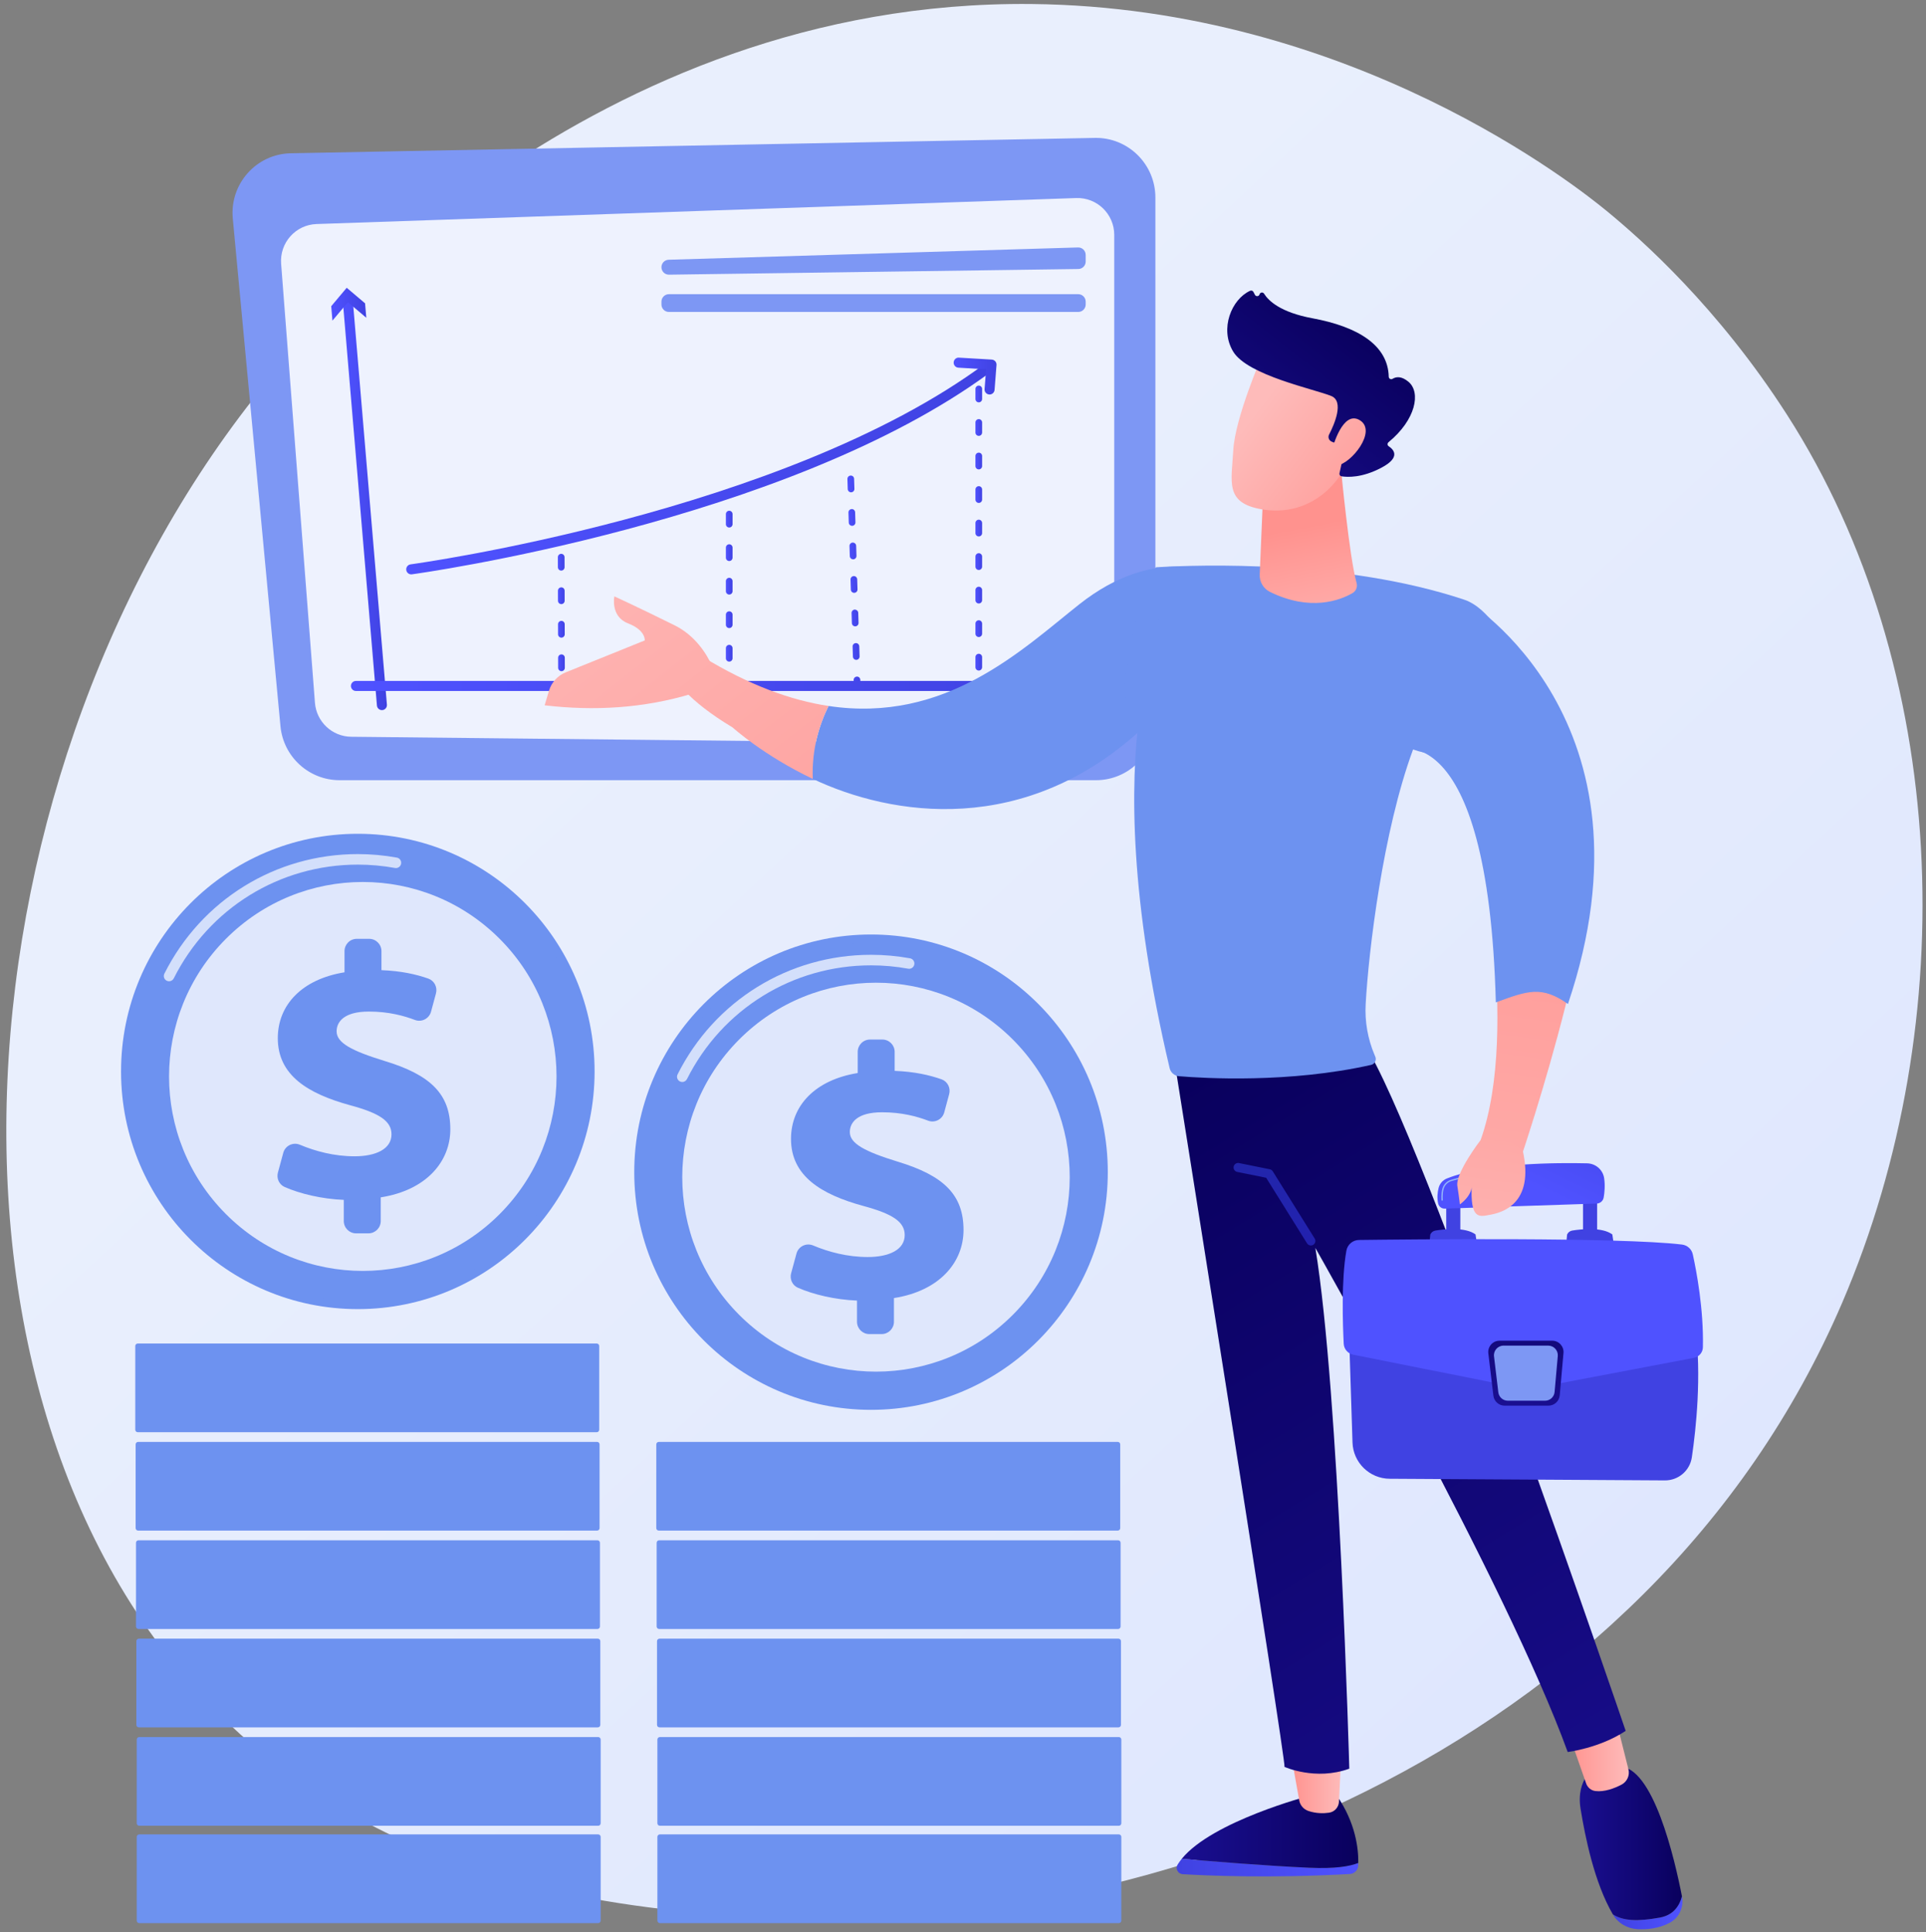 <svg width="301" height="302" viewBox="0 0 301 302" fill="none" xmlns="http://www.w3.org/2000/svg">
<rect x="0" y="0" width="301" height="302" fill="#808080" stroke="none"/>
<path d="M287.901 203.613C257.564 274.275 177.483 304.626 114.739 299.451C97.607 298.038 63.138 295.195 36.224 269.832C-15.463 221.125 -7.503 119.313 41.976 59.372C48.348 51.653 92.453 -0.065 161.183 0.627C211.503 1.134 246.822 29.46 251.116 32.989C256.542 37.447 268.508 48.04 279.292 64.845C304.631 104.333 306.859 159.457 287.901 203.613Z" fill="url(#paint0_linear_17_7910)"/>
<path d="M171.278 121.942H53.077C48.285 121.942 44.28 118.283 43.83 113.494L36.381 34.152C35.873 28.752 40.048 24.059 45.45 23.956L171.101 21.554C176.299 21.455 180.566 25.657 180.566 30.876V112.619C180.566 117.768 176.407 121.942 171.278 121.942Z" fill="#7D97F4"/>
<path opacity="0.87" d="M43.935 41.224L49.219 109.831C49.448 112.811 51.908 115.121 54.886 115.153L168.332 116.346C171.528 116.379 174.137 113.788 174.137 110.58V36.717C174.137 33.456 171.444 30.843 168.197 30.954L49.467 35.016C46.199 35.128 43.683 37.952 43.935 41.224Z" fill="white"/>
<path d="M104.501 40.597L168.475 38.676C169.131 38.656 169.673 39.184 169.673 39.843V40.877C169.673 41.516 169.162 42.036 168.526 42.044L104.552 42.931C103.903 42.94 103.373 42.415 103.373 41.764C103.372 41.132 103.872 40.615 104.501 40.597Z" fill="#7D97F4"/>
<path d="M103.373 47.148V47.589C103.373 48.234 103.893 48.757 104.536 48.757H168.51C169.152 48.757 169.673 48.234 169.673 47.589V47.148C169.673 46.503 169.152 45.98 168.51 45.98H104.536C103.893 45.98 103.373 46.503 103.373 47.148Z" fill="#7D97F4"/>
<path d="M87.748 104.9C87.46 104.9 87.227 104.666 87.226 104.377L87.222 102.806C87.221 102.516 87.454 102.281 87.743 102.28C87.743 102.28 87.743 102.28 87.744 102.28C88.032 102.28 88.265 102.514 88.266 102.802L88.27 104.374C88.271 104.664 88.037 104.899 87.749 104.9L87.748 104.9ZM87.734 99.66C87.447 99.66 87.213 99.426 87.213 99.138L87.209 97.566C87.208 97.276 87.441 97.041 87.729 97.04H87.731C88.018 97.04 88.252 97.274 88.252 97.563L88.257 99.135C88.257 99.424 88.024 99.66 87.736 99.66C87.736 99.66 87.735 99.66 87.734 99.66ZM87.721 94.421C87.434 94.421 87.2 94.187 87.2 93.898L87.195 92.326C87.195 92.037 87.428 91.801 87.716 91.801C87.716 91.801 87.717 91.801 87.717 91.801C88.005 91.801 88.239 92.034 88.239 92.323L88.243 93.895C88.244 94.185 88.011 94.42 87.723 94.421C87.723 94.421 87.722 94.421 87.721 94.421ZM87.708 89.181C87.42 89.181 87.187 88.947 87.186 88.658L87.182 87.087C87.181 86.797 87.415 86.561 87.703 86.561H87.704C87.992 86.561 88.225 86.795 88.226 87.084L88.23 88.655C88.231 88.945 87.998 89.18 87.709 89.181C87.709 89.181 87.709 89.181 87.708 89.181Z" fill="url(#paint1_linear_17_7910)"/>
<path d="M113.963 103.407C113.675 103.407 113.441 103.172 113.441 102.883V101.311C113.441 101.021 113.675 100.787 113.963 100.787C114.251 100.787 114.485 101.021 114.485 101.311V102.883C114.485 103.172 114.251 103.407 113.963 103.407ZM113.963 98.167C113.675 98.167 113.441 97.933 113.441 97.643V96.071C113.441 95.782 113.675 95.547 113.963 95.547C114.251 95.547 114.485 95.782 114.485 96.071V97.643C114.485 97.933 114.251 98.167 113.963 98.167ZM113.963 92.927C113.675 92.927 113.441 92.693 113.441 92.403V90.832C113.441 90.542 113.675 90.308 113.963 90.308C114.251 90.308 114.485 90.542 114.485 90.832V92.403C114.485 92.693 114.251 92.927 113.963 92.927ZM113.963 87.688C113.675 87.688 113.441 87.453 113.441 87.164V85.592C113.441 85.302 113.675 85.068 113.963 85.068C114.251 85.068 114.485 85.302 114.485 85.592V87.164C114.485 87.453 114.251 87.688 113.963 87.688ZM113.963 82.448C113.675 82.448 113.441 82.214 113.441 81.924V80.352C113.441 80.063 113.675 79.828 113.963 79.828C114.251 79.828 114.485 80.063 114.485 80.352V81.924C114.485 82.214 114.251 82.448 113.963 82.448Z" fill="url(#paint2_linear_17_7910)"/>
<path d="M133.957 107.737C133.676 107.737 133.444 107.513 133.436 107.229L133.407 106.291C133.398 106.002 133.624 105.76 133.912 105.75C134.208 105.731 134.441 105.969 134.45 106.258L134.479 107.196C134.488 107.485 134.262 107.728 133.974 107.737C133.968 107.737 133.962 107.737 133.957 107.737ZM133.815 103.133C133.534 103.133 133.302 102.908 133.293 102.625L133.245 101.053C133.236 100.764 133.462 100.522 133.75 100.513C134.044 100.505 134.279 100.732 134.288 101.021L134.337 102.592C134.346 102.881 134.119 103.123 133.831 103.133C133.826 103.133 133.82 103.133 133.815 103.133ZM133.653 97.895C133.372 97.895 133.14 97.671 133.131 97.388L133.083 95.816C133.074 95.527 133.3 95.285 133.588 95.276C133.867 95.279 134.117 95.495 134.126 95.784L134.175 97.355C134.184 97.645 133.957 97.886 133.669 97.895C133.664 97.895 133.658 97.895 133.653 97.895ZM133.491 92.658C133.21 92.658 132.978 92.434 132.97 92.151L132.921 90.579C132.912 90.29 133.139 90.048 133.427 90.039C133.703 90.025 133.956 90.257 133.964 90.546L134.013 92.118C134.022 92.408 133.795 92.649 133.507 92.658C133.502 92.658 133.496 92.658 133.491 92.658ZM133.329 87.421C133.048 87.421 132.816 87.197 132.808 86.913L132.759 85.342C132.75 85.053 132.976 84.811 133.264 84.802C133.554 84.799 133.793 85.02 133.802 85.309L133.851 86.881C133.86 87.17 133.634 87.412 133.346 87.421C133.34 87.421 133.334 87.421 133.329 87.421ZM133.167 82.184C132.886 82.184 132.654 81.96 132.646 81.676L132.597 80.105C132.588 79.816 132.815 79.574 133.102 79.565C133.39 79.545 133.632 79.783 133.64 80.072L133.689 81.644C133.698 81.933 133.472 82.175 133.184 82.184C133.178 82.184 133.173 82.184 133.167 82.184ZM133.005 76.947C132.725 76.947 132.493 76.723 132.484 76.439L132.435 74.868C132.426 74.579 132.653 74.337 132.941 74.328C133.24 74.318 133.47 74.546 133.479 74.835L133.527 76.406C133.536 76.696 133.31 76.938 133.022 76.947C133.016 76.947 133.011 76.947 133.005 76.947Z" fill="url(#paint3_linear_17_7910)"/>
<path d="M152.963 104.804C152.675 104.804 152.441 104.569 152.441 104.28V102.708C152.441 102.418 152.675 102.184 152.963 102.184C153.251 102.184 153.485 102.418 153.485 102.708V104.28C153.485 104.569 153.251 104.804 152.963 104.804ZM152.963 99.564C152.675 99.564 152.441 99.33 152.441 99.04V97.468C152.441 97.178 152.675 96.944 152.963 96.944C153.251 96.944 153.485 97.178 153.485 97.468V99.04C153.485 99.33 153.251 99.564 152.963 99.564ZM152.963 94.324C152.675 94.324 152.441 94.09 152.441 93.8V92.228C152.441 91.939 152.675 91.704 152.963 91.704C153.251 91.704 153.485 91.939 153.485 92.228V93.8C153.485 94.09 153.251 94.324 152.963 94.324ZM152.963 89.085C152.675 89.085 152.441 88.85 152.441 88.561V86.989C152.441 86.699 152.675 86.465 152.963 86.465C153.251 86.465 153.485 86.699 153.485 86.989V88.561C153.485 88.85 153.251 89.085 152.963 89.085ZM152.963 83.845C152.675 83.845 152.441 83.611 152.441 83.321V81.749C152.441 81.46 152.675 81.225 152.963 81.225C153.251 81.225 153.485 81.46 153.485 81.749V83.321C153.485 83.611 153.251 83.845 152.963 83.845ZM152.963 78.605C152.675 78.605 152.441 78.371 152.441 78.081V76.51C152.441 76.22 152.675 75.986 152.963 75.986C153.251 75.986 153.485 76.22 153.485 76.51V78.081C153.485 78.371 153.251 78.605 152.963 78.605ZM152.963 73.365C152.675 73.365 152.441 73.131 152.441 72.842V71.27C152.441 70.98 152.675 70.746 152.963 70.746C153.251 70.746 153.485 70.98 153.485 71.27V72.842C153.485 73.131 153.251 73.365 152.963 73.365ZM152.963 68.126C152.675 68.126 152.441 67.891 152.441 67.602V66.03C152.441 65.74 152.675 65.506 152.963 65.506C153.251 65.506 153.485 65.741 153.485 66.03V67.602C153.485 67.891 153.251 68.126 152.963 68.126ZM152.963 62.886C152.675 62.886 152.441 62.652 152.441 62.362V60.79C152.441 60.501 152.675 60.267 152.963 60.267C153.251 60.267 153.485 60.501 153.485 60.79V62.362C153.485 62.652 153.251 62.886 152.963 62.886Z" fill="url(#paint4_linear_17_7910)"/>
<path d="M59.686 110.989C59.283 110.989 58.941 110.679 58.907 110.269L53.556 46.835C53.52 46.402 53.839 46.022 54.27 45.985C54.704 45.962 55.08 46.27 55.116 46.702L60.467 110.136C60.503 110.569 60.184 110.949 59.753 110.986C59.73 110.988 59.708 110.989 59.686 110.989Z" fill="url(#paint5_linear_17_7910)"/>
<path d="M51.954 50.113L54.375 47.231L57.245 49.663L57.054 47.409L54.185 44.978L51.764 47.858L51.954 50.113Z" fill="url(#paint6_linear_17_7910)"/>
<path d="M165.728 107.999H55.627C55.195 107.999 54.844 107.647 54.844 107.213C54.844 106.779 55.195 106.427 55.627 106.427H165.728C166.16 106.427 166.511 106.779 166.511 107.213C166.511 107.647 166.16 107.999 165.728 107.999Z" fill="url(#paint7_linear_17_7910)"/>
<path d="M162.609 109.877L165.265 107.212L162.609 104.548H164.863L167.518 107.212L164.863 109.877H162.609Z" fill="url(#paint8_linear_17_7910)"/>
<path d="M64.267 89.772C63.88 89.772 63.544 89.485 63.492 89.09C63.435 88.66 63.736 88.264 64.165 88.207C64.743 88.129 122.389 80.205 153.946 56.846C154.294 56.588 154.784 56.663 155.041 57.012C155.297 57.362 155.223 57.854 154.875 58.111C122.992 81.711 64.954 89.687 64.371 89.765C64.336 89.77 64.301 89.772 64.267 89.772Z" fill="url(#paint9_linear_17_7910)"/>
<path d="M154.653 61.659C154.632 61.659 154.612 61.658 154.591 61.657C154.16 61.623 153.838 61.244 153.871 60.812L154.114 57.724L149.778 57.466C149.346 57.44 149.017 57.069 149.042 56.635C149.068 56.202 149.436 55.862 149.87 55.897L155.003 56.203C155.213 56.215 155.409 56.312 155.547 56.471C155.685 56.63 155.754 56.838 155.737 57.048L155.433 60.935C155.4 61.347 155.057 61.659 154.653 61.659Z" fill="url(#paint10_linear_17_7910)"/>
<path d="M93.257 223.85H21.529C21.314 223.85 21.14 223.675 21.14 223.46V210.377C21.14 210.161 21.314 209.986 21.529 209.986H93.257C93.472 209.986 93.646 210.161 93.646 210.377V223.46C93.646 223.675 93.472 223.85 93.257 223.85Z" fill="#6D92F0"/>
<path d="M93.314 239.227H21.586C21.371 239.227 21.197 239.052 21.197 238.837V225.754C21.197 225.538 21.371 225.363 21.586 225.363H93.314C93.529 225.363 93.703 225.538 93.703 225.754V238.837C93.703 239.052 93.529 239.227 93.314 239.227Z" fill="#6D92F0"/>
<path d="M93.371 254.604H21.642C21.428 254.604 21.253 254.429 21.253 254.214V241.13C21.253 240.915 21.428 240.74 21.642 240.74H93.371C93.585 240.74 93.76 240.915 93.76 241.13V254.214C93.76 254.429 93.585 254.604 93.371 254.604Z" fill="#6D92F0"/>
<path d="M93.428 269.981H21.7C21.485 269.981 21.311 269.806 21.311 269.59V256.507C21.311 256.292 21.485 256.117 21.7 256.117H93.428C93.643 256.117 93.817 256.292 93.817 256.507V269.59C93.817 269.806 93.643 269.981 93.428 269.981Z" fill="#6D92F0"/>
<path d="M93.485 285.358H21.757C21.542 285.358 21.368 285.183 21.368 284.967V271.884C21.368 271.669 21.542 271.494 21.757 271.494H93.485C93.7 271.494 93.874 271.669 93.874 271.884V284.967C93.874 285.183 93.7 285.358 93.485 285.358Z" fill="#6D92F0"/>
<path d="M93.485 300.573H21.757C21.542 300.573 21.368 300.398 21.368 300.182V287.099C21.368 286.883 21.542 286.708 21.757 286.708H93.485C93.7 286.708 93.874 286.883 93.874 287.099V300.182C93.874 300.398 93.7 300.573 93.485 300.573Z" fill="#6D92F0"/>
<path d="M55.92 204.61C76.357 204.61 92.924 187.979 92.924 167.464C92.924 146.948 76.357 130.317 55.92 130.317C35.484 130.317 18.917 146.948 18.917 167.464C18.917 187.979 35.484 204.61 55.92 204.61Z" fill="#6D92F0"/>
<path d="M55.92 203.375C75.677 203.375 91.694 187.297 91.694 167.464C91.694 147.63 75.677 131.552 55.92 131.552C36.164 131.552 20.148 147.63 20.148 167.464C20.148 187.297 36.164 203.375 55.92 203.375Z" fill="#6D92F0"/>
<path opacity="0.7" d="M26.422 153.37C26.297 153.37 26.171 153.341 26.053 153.281C25.648 153.076 25.485 152.581 25.69 152.175C31.485 140.649 43.069 133.49 55.92 133.49C57.972 133.49 60.026 133.675 62.025 134.041C62.471 134.122 62.767 134.552 62.685 134.999C62.604 135.447 62.176 135.744 61.731 135.662C59.829 135.314 57.874 135.137 55.92 135.137C43.692 135.137 32.669 141.95 27.155 152.917C27.011 153.204 26.722 153.37 26.422 153.37Z" fill="white"/>
<path opacity="0.78" d="M78.107 189.737C89.931 177.867 89.931 158.623 78.107 146.753C66.283 134.883 47.112 134.883 35.289 146.753C23.465 158.623 23.465 177.867 35.289 189.737C47.112 201.607 66.283 201.607 78.107 189.737Z" fill="white"/>
<path d="M53.729 190.842V187.535C50.295 187.397 46.898 186.583 44.486 185.523C43.624 185.145 43.185 184.174 43.433 183.263L44.27 180.183C44.577 179.053 45.801 178.469 46.877 178.922C49.27 179.929 52.224 180.725 55.41 180.725C58.718 180.725 61.184 179.6 61.184 177.292C61.184 175.21 59.279 173.972 54.682 172.734C48.123 170.933 43.414 168.063 43.414 162.267C43.414 157.033 47.226 153.037 53.841 151.968V148.661C53.841 147.597 54.7 146.735 55.76 146.735H57.695C58.755 146.735 59.615 147.597 59.615 148.661V151.631C62.792 151.758 65.105 152.304 66.941 152.951C67.881 153.283 68.395 154.3 68.134 155.266L67.365 158.114C67.068 159.213 65.898 159.814 64.838 159.412C63.148 158.77 60.758 158.102 57.653 158.102C53.728 158.102 52.607 159.734 52.607 161.197C52.607 162.998 54.962 164.236 60.063 165.812C67.351 168.007 70.378 171.046 70.378 176.504C70.378 181.513 66.678 186.015 59.503 187.141V190.841C59.503 191.905 58.643 192.768 57.583 192.768H55.648C54.588 192.769 53.729 191.906 53.729 190.842Z" fill="#6D92F0"/>
<path d="M174.684 239.227H102.956C102.741 239.227 102.567 239.052 102.567 238.837V225.754C102.567 225.538 102.741 225.363 102.956 225.363H174.684C174.899 225.363 175.073 225.538 175.073 225.754V238.837C175.073 239.052 174.899 239.227 174.684 239.227Z" fill="#6D92F0"/>
<path d="M174.741 254.604H103.013C102.798 254.604 102.624 254.429 102.624 254.214V241.13C102.624 240.915 102.798 240.74 103.013 240.74H174.741C174.956 240.74 175.13 240.915 175.13 241.13V254.214C175.13 254.429 174.956 254.604 174.741 254.604Z" fill="#6D92F0"/>
<path d="M174.798 269.981H103.07C102.855 269.981 102.681 269.806 102.681 269.59V256.507C102.681 256.292 102.855 256.117 103.07 256.117H174.798C175.013 256.117 175.187 256.292 175.187 256.507V269.59C175.187 269.806 175.013 269.981 174.798 269.981Z" fill="#6D92F0"/>
<path d="M174.855 285.358H103.127C102.912 285.358 102.738 285.183 102.738 284.967V271.884C102.738 271.669 102.912 271.494 103.127 271.494H174.855C175.07 271.494 175.244 271.669 175.244 271.884V284.967C175.244 285.183 175.07 285.358 174.855 285.358Z" fill="#6D92F0"/>
<path d="M174.855 300.573H103.127C102.912 300.573 102.738 300.398 102.738 300.182V287.099C102.738 286.883 102.912 286.708 103.127 286.708H174.855C175.07 286.708 175.244 286.883 175.244 287.099V300.182C175.244 300.398 175.07 300.573 174.855 300.573Z" fill="#6D92F0"/>
<path d="M136.126 220.352C156.562 220.352 173.129 203.72 173.129 183.205C173.129 162.689 156.562 146.058 136.126 146.058C115.689 146.058 99.122 162.689 99.122 183.205C99.122 203.72 115.689 220.352 136.126 220.352Z" fill="#6D92F0"/>
<path d="M136.126 219.116C155.882 219.116 171.899 203.038 171.899 183.205C171.899 163.372 155.882 147.293 136.126 147.293C116.369 147.293 100.353 163.372 100.353 183.205C100.353 203.038 116.369 219.116 136.126 219.116Z" fill="#6D92F0"/>
<path opacity="0.7" d="M106.627 169.111C106.503 169.111 106.377 169.083 106.258 169.022C105.853 168.818 105.691 168.322 105.896 167.916C111.69 156.391 123.274 149.231 136.126 149.231C138.178 149.231 140.232 149.416 142.23 149.782C142.676 149.864 142.972 150.293 142.891 150.74C142.809 151.188 142.382 151.485 141.936 151.403C140.034 151.055 138.079 150.879 136.126 150.879C123.897 150.879 112.875 157.692 107.361 168.658C107.216 168.946 106.927 169.111 106.627 169.111Z" fill="white"/>
<path opacity="0.78" d="M158.311 205.479C170.135 193.609 170.135 174.365 158.311 162.495C146.488 150.625 127.317 150.625 115.493 162.495C103.669 174.365 103.669 193.609 115.493 205.479C127.317 217.349 146.488 217.349 158.311 205.479Z" fill="white"/>
<path d="M133.934 206.583V203.276C130.5 203.138 127.103 202.325 124.691 201.265C123.829 200.886 123.39 199.916 123.638 199.005L124.475 195.925C124.782 194.795 126.006 194.21 127.082 194.663C129.475 195.67 132.43 196.467 135.616 196.467C138.923 196.467 141.39 195.341 141.39 193.034C141.39 190.952 139.484 189.714 134.887 188.476C128.328 186.675 123.619 183.805 123.619 178.008C123.619 172.774 127.431 168.779 134.046 167.71V164.403C134.046 163.339 134.905 162.476 135.965 162.476H137.9C138.96 162.476 139.82 163.339 139.82 164.403V167.372C142.997 167.499 145.31 168.045 147.146 168.693C148.086 169.024 148.6 170.041 148.339 171.007L147.57 173.856C147.273 174.954 146.103 175.556 145.043 175.153C143.353 174.512 140.964 173.844 137.858 173.844C133.933 173.844 132.813 175.476 132.813 176.939C132.813 178.74 135.167 179.978 140.268 181.554C147.556 183.748 150.583 186.787 150.583 192.246C150.583 197.254 146.883 201.757 139.708 202.882V206.583C139.708 207.647 138.848 208.51 137.788 208.51H135.853C134.793 208.51 133.934 207.647 133.934 206.583Z" fill="#6D92F0"/>
<path d="M129.488 110.341C147.825 113.103 159.778 101.488 168.684 94.442C180.442 85.139 189.593 89.665 189.593 89.665L179.023 113.397C160.297 131.122 139.125 127.479 127.021 121.735C126.834 117.095 128.07 113.211 129.488 110.341Z" fill="#6D92F0"/>
<path d="M103.714 99.358L109.795 102.644C117.088 107.101 123.615 109.457 129.488 110.341C128.07 113.211 126.834 117.095 127.021 121.735C119.315 118.079 114.484 113.69 114.484 113.69C100.708 105.444 103.714 99.358 103.714 99.358Z" fill="url(#paint11_linear_17_7910)"/>
<path d="M85.799 107.961C86.192 106.651 87.156 105.591 88.421 105.081L100.763 100.098C100.763 100.098 100.949 98.509 98.155 97.43C95.361 96.35 96.014 93.209 96.014 93.209C96.014 93.209 99.831 94.957 105.42 97.729C108.615 99.314 110.408 102.114 111.359 104.221L108.182 108.415C100.576 110.709 92.879 111.148 85.116 110.238L85.799 107.961Z" fill="url(#paint12_linear_17_7910)"/>
<path d="M184.695 290.519C189.557 290.941 197.996 291.626 204.649 291.92C208.648 292.097 210.951 291.704 212.277 291.171C212.274 291.321 212.27 291.463 212.264 291.594C212.233 292.297 211.664 292.859 210.957 292.899C198.386 293.603 188.388 293.143 184.829 292.925C184.093 292.88 183.655 292.077 184.031 291.448C184.219 291.133 184.447 290.824 184.695 290.519Z" fill="url(#paint13_linear_17_7910)"/>
<path d="M204.649 291.92C197.996 291.626 189.557 290.941 184.695 290.519C189.475 284.631 204.649 280.663 204.649 280.663H208.934C211.882 284.928 212.309 288.989 212.277 291.171C210.951 291.704 208.648 292.097 204.649 291.92Z" fill="url(#paint14_linear_17_7910)"/>
<path d="M209.656 273.639L209.255 281.606C209.212 282.469 208.568 283.194 207.708 283.317C206.851 283.44 205.705 283.456 204.488 283.049C203.74 282.799 203.185 282.167 203.047 281.395L201.661 273.639L209.656 273.639Z" fill="url(#paint15_linear_17_7910)"/>
<path d="M259.395 299.709C261.504 299.328 262.458 297.907 262.858 296.387C262.861 296.401 262.863 296.415 262.866 296.428C263.176 298.031 262.457 299.692 261.019 300.482C259.281 301.437 257.381 301.599 255.906 301.52C254.323 301.436 252.871 300.586 252.072 299.226L252.06 299.206C253.649 300.226 255.879 300.346 259.395 299.709Z" fill="url(#paint16_linear_17_7910)"/>
<path d="M249.453 276.094H252.987C258.371 275.951 261.751 290.682 262.858 296.387C262.458 297.907 261.504 299.328 259.395 299.709C255.879 300.346 253.649 300.226 252.06 299.206C249.152 294.24 247.71 286.968 247.017 282.724C246.228 277.897 249.453 276.094 249.453 276.094Z" fill="url(#paint17_linear_17_7910)"/>
<path d="M252.533 268.699L254.496 276.535C254.736 277.496 254.278 278.489 253.393 278.945C252.295 279.511 250.75 280.105 249.329 279.933C248.661 279.852 248.106 279.38 247.886 278.748L245.004 270.504L252.533 268.699Z" fill="url(#paint18_linear_17_7910)"/>
<path d="M183.498 165.5C183.498 165.5 201.035 275.549 200.746 276.154C200.746 276.154 205.59 278.364 210.871 276.436C210.871 276.436 209.285 217.607 205.569 195.05C205.569 195.05 235.499 247.632 245.004 273.832C245.004 273.832 249.962 273.239 254.065 270.528C254.065 270.528 221.838 175.883 213.24 163.277L183.498 165.5Z" fill="url(#paint19_linear_17_7910)"/>
<path opacity="0.49" d="M204.87 194.665C204.635 194.665 204.405 194.547 204.271 194.333L197.877 184.081L193.352 183.168C192.97 183.09 192.723 182.717 192.8 182.335C192.878 181.95 193.248 181.708 193.63 181.78L198.453 182.754C198.643 182.793 198.809 182.908 198.912 183.072L205.466 193.581C205.673 193.913 205.572 194.35 205.243 194.557C205.126 194.63 204.997 194.665 204.87 194.665Z" fill="url(#paint20_linear_17_7910)"/>
<path d="M180.733 88.659C187.575 88.256 210.123 87.521 228.78 93.709C232.707 95.011 235.447 100.233 237.086 104.009C242.133 115.636 230.119 120.33 220.838 117.139C216.111 129.952 213.894 148.648 213.43 156.922C213.278 159.646 213.754 162.365 214.819 164.88L214.935 165.154C215.163 165.692 214.849 166.311 214.276 166.44C201.506 169.319 188.224 168.537 184.256 168.208C183.547 168.149 182.959 167.64 182.796 166.953C176.587 140.686 176.572 122.769 178.093 111.442C172.284 112.746 179.48 88.732 180.733 88.659Z" fill="#6D92F0"/>
<path d="M178.068 112.336C178.037 112.336 178.006 112.334 177.974 112.33C177.588 112.279 177.317 111.923 177.369 111.536C178.866 100.175 181.878 95.308 182.006 95.107C182.215 94.778 182.652 94.683 182.977 94.888C183.305 95.097 183.403 95.534 183.197 95.865C183.167 95.911 180.217 100.716 178.765 111.721C178.718 112.077 178.416 112.336 178.068 112.336Z" fill="#6D92F0"/>
<path d="M209.582 73.357C209.582 73.357 210.874 87.069 212.012 91.125C212.184 91.741 211.918 92.39 211.361 92.709C209.43 93.816 204.8 95.623 198.467 92.507C197.441 92.002 196.824 90.928 196.872 89.792L197.43 76.541L209.582 73.357Z" fill="url(#paint21_linear_17_7910)"/>
<path d="M197.151 55.815C197.151 55.815 193.019 65.344 192.741 70.345C192.464 75.346 191.39 78.591 197.151 79.598C202.911 80.606 207.764 77.725 210.393 72.743C210.393 72.743 214.512 65.067 213.588 61.923C212.664 58.779 197.151 55.815 197.151 55.815Z" fill="url(#paint22_linear_17_7910)"/>
<path d="M208.425 69.161L208.097 69.016C207.679 68.831 207.501 68.332 207.711 67.925C208.523 66.35 210.106 62.739 208.061 61.897C205.424 60.812 194.981 58.674 192.728 54.954C190.562 51.379 192.481 46.764 195.365 45.451C195.558 45.363 195.785 45.433 195.884 45.621L196.124 46.078C196.289 46.39 196.749 46.343 196.847 46.003C196.941 45.677 197.372 45.614 197.551 45.902C198.244 47.015 200.114 48.819 205.114 49.745C212.221 51.062 216.919 53.949 217.036 58.879C217.044 59.192 217.376 59.366 217.642 59.203C218.167 58.882 219.007 58.731 220.129 59.679C222.08 61.326 221.282 65.6 217.003 69.115C216.8 69.282 216.802 69.6 217.022 69.744C217.797 70.251 218.954 71.457 215.958 73.065C212.859 74.728 210.545 74.591 209.654 74.444C209.432 74.407 209.289 74.191 209.337 73.971L210.289 69.638C210.342 69.393 210.156 69.161 209.906 69.161H208.425Z" fill="url(#paint23_linear_17_7910)"/>
<path d="M208.246 70.075C208.246 70.075 209.822 63.989 212.54 65.695C215.259 67.402 211.13 72.515 208.944 72.743L208.246 70.075Z" fill="url(#paint24_linear_17_7910)"/>
<path d="M210.796 207.431L211.373 225.46C211.474 228.604 214.044 231.106 217.192 231.124L260.2 231.379C262.304 231.391 264.096 229.857 264.404 227.777C265.076 223.224 265.933 215.077 264.968 207.431L210.796 207.431Z" fill="url(#paint25_linear_17_7910)"/>
<path d="M223.4 194.342L223.53 192.952C223.676 192.62 223.979 192.385 224.337 192.328C225.677 192.114 229 191.737 230.6 192.938L230.839 194.553L223.4 194.342Z" fill="url(#paint26_linear_17_7910)"/>
<path d="M227.586 193.005C227.277 193.08 226.968 193.08 226.658 193.003C226.284 192.911 226.02 192.575 226.02 192.189V187.835H228.227V192.186C228.227 192.573 227.962 192.912 227.586 193.005Z" fill="url(#paint27_linear_17_7910)"/>
<path d="M244.779 194.342L244.908 192.952C245.054 192.62 245.358 192.385 245.716 192.328C247.056 192.114 250.379 191.737 251.979 192.938L252.218 194.553L244.779 194.342Z" fill="url(#paint28_linear_17_7910)"/>
<path d="M248.964 193.005C248.656 193.08 248.346 193.08 248.037 193.003C247.662 192.911 247.398 192.575 247.398 192.189V187.376H249.605V192.186C249.605 192.573 249.34 192.912 248.964 193.005Z" fill="url(#paint29_linear_17_7910)"/>
<path d="M225.795 188.902L249.533 188.113C250.074 188.095 250.533 187.704 250.626 187.17C250.756 186.425 250.871 185.308 250.7 184.15C250.505 182.833 249.377 181.856 248.046 181.824C243.618 181.718 232.345 181.721 226.131 184.188C225.474 184.449 224.987 185.013 224.821 185.7C224.662 186.355 224.556 187.229 224.764 188.119C224.874 188.593 225.31 188.918 225.795 188.902Z" fill="url(#paint30_linear_17_7910)"/>
<path d="M225.384 187.664C225.331 187.664 225.286 187.623 225.281 187.569C225.277 187.532 225.19 186.636 225.423 185.774C225.599 185.119 226.116 184.592 226.77 184.399C228.093 184.009 230.62 183.347 232.684 183.289C232.742 183.287 232.79 183.333 232.792 183.391C232.793 183.449 232.748 183.497 232.69 183.498C230.649 183.556 228.142 184.213 226.829 184.6C226.244 184.772 225.782 185.243 225.624 185.828C225.402 186.652 225.487 187.54 225.488 187.548C225.494 187.606 225.452 187.657 225.395 187.663C225.391 187.664 225.388 187.664 225.384 187.664Z" fill="#91B3FA"/>
<path d="M212.387 193.801C220.056 193.702 253.23 193.352 262.867 194.519C263.696 194.62 264.373 195.229 264.553 196.045C265.122 198.629 266.268 204.632 266.132 210.583C266.114 211.393 265.522 212.076 264.726 212.227L242.729 216.405H234.915L211.477 211.728C210.651 211.563 210.042 210.861 209.999 210.02C209.847 207.026 209.609 200.002 210.416 195.48C210.587 194.519 211.41 193.813 212.387 193.801Z" fill="url(#paint31_linear_17_7910)"/>
<path d="M241.993 219.698H235.148C234.251 219.698 233.495 219.028 233.389 218.138L232.598 211.525C232.472 210.472 233.295 209.545 234.357 209.545H242.581C243.621 209.545 244.437 210.437 244.345 211.472L243.758 218.084C243.677 218.998 242.911 219.698 241.993 219.698Z" fill="url(#paint32_linear_17_7910)"/>
<path d="M241.459 218.928H235.651C234.89 218.928 234.25 218.36 234.159 217.605L233.488 211.995C233.381 211.101 234.08 210.315 234.981 210.315H241.957C242.84 210.315 243.532 211.071 243.454 211.95L242.956 217.559C242.887 218.334 242.237 218.928 241.459 218.928Z" fill="#7D97F4"/>
<path d="M230.746 129.307C230.746 129.307 237.655 160.594 231.397 178.183C239.068 181.754 237.651 181.081 237.651 181.081C237.651 181.081 252.828 136.565 247.929 124.684C238.268 123.655 233.476 126.26 230.746 129.307Z" fill="url(#paint33_linear_17_7910)"/>
<path d="M231.397 178.183C231.397 178.183 227.443 183.319 227.76 185.365C228.076 187.411 228.151 188.245 228.151 188.245C228.151 188.245 230.138 186.881 230.013 185.138C229.736 190.67 231.167 190.174 232.844 189.871C234.521 189.567 239.926 188.32 237.964 179.758C233.511 176.651 232.262 176.989 231.397 178.183Z" fill="url(#paint34_linear_17_7910)"/>
<path d="M217.794 117.252L229.19 93.875C229.19 93.875 260.033 112.527 245.045 156.919C240.957 154.059 238.851 154.805 233.773 156.67C232.534 110.786 217.794 117.252 217.794 117.252Z" fill="#6D92F0"/>
<defs>
<linearGradient id="paint0_linear_17_7910" x1="318.021" y1="339.597" x2="97.192" y2="102.16" gradientUnits="userSpaceOnUse">
<stop stop-color="#DAE3FE"/>
<stop offset="1" stop-color="#E9EFFD"/>
</linearGradient>
<linearGradient id="paint1_linear_17_7910" x1="87.182" y1="95.73" x2="88.27" y2="95.73" gradientUnits="userSpaceOnUse">
<stop stop-color="#4F52FF"/>
<stop offset="1" stop-color="#4042E2"/>
</linearGradient>
<linearGradient id="paint2_linear_17_7910" x1="113.441" y1="91.618" x2="114.485" y2="91.618" gradientUnits="userSpaceOnUse">
<stop stop-color="#4F52FF"/>
<stop offset="1" stop-color="#4042E2"/>
</linearGradient>
<linearGradient id="paint3_linear_17_7910" x1="132.435" y1="91.032" x2="134.479" y2="91.032" gradientUnits="userSpaceOnUse">
<stop stop-color="#4F52FF"/>
<stop offset="1" stop-color="#4042E2"/>
</linearGradient>
<linearGradient id="paint4_linear_17_7910" x1="152.441" y1="82.535" x2="153.485" y2="82.535" gradientUnits="userSpaceOnUse">
<stop stop-color="#4F52FF"/>
<stop offset="1" stop-color="#4042E2"/>
</linearGradient>
<linearGradient id="paint5_linear_17_7910" x1="53.553" y1="78.486" x2="60.47" y2="78.486" gradientUnits="userSpaceOnUse">
<stop stop-color="#4F52FF"/>
<stop offset="1" stop-color="#4042E2"/>
</linearGradient>
<linearGradient id="paint6_linear_17_7910" x1="51.764" y1="47.546" x2="57.245" y2="47.546" gradientUnits="userSpaceOnUse">
<stop stop-color="#4F52FF"/>
<stop offset="1" stop-color="#4042E2"/>
</linearGradient>
<linearGradient id="paint7_linear_17_7910" x1="54.844" y1="107.213" x2="166.511" y2="107.213" gradientUnits="userSpaceOnUse">
<stop stop-color="#4F52FF"/>
<stop offset="1" stop-color="#4042E2"/>
</linearGradient>
<linearGradient id="paint8_linear_17_7910" x1="162.609" y1="107.212" x2="167.517" y2="107.212" gradientUnits="userSpaceOnUse">
<stop stop-color="#4F52FF"/>
<stop offset="1" stop-color="#4042E2"/>
</linearGradient>
<linearGradient id="paint9_linear_17_7910" x1="63.485" y1="73.232" x2="155.194" y2="73.232" gradientUnits="userSpaceOnUse">
<stop stop-color="#4F52FF"/>
<stop offset="1" stop-color="#4042E2"/>
</linearGradient>
<linearGradient id="paint10_linear_17_7910" x1="149.041" y1="58.777" x2="155.74" y2="58.777" gradientUnits="userSpaceOnUse">
<stop stop-color="#4F52FF"/>
<stop offset="1" stop-color="#4042E2"/>
</linearGradient>
<linearGradient id="paint11_linear_17_7910" x1="85.082" y1="66.655" x2="169.7" y2="174.498" gradientUnits="userSpaceOnUse">
<stop stop-color="#FEBBBA"/>
<stop offset="1" stop-color="#FF928E"/>
</linearGradient>
<linearGradient id="paint12_linear_17_7910" x1="73.812" y1="75.498" x2="158.43" y2="183.341" gradientUnits="userSpaceOnUse">
<stop stop-color="#FEBBBA"/>
<stop offset="1" stop-color="#FF928E"/>
</linearGradient>
<linearGradient id="paint13_linear_17_7910" x1="212.277" y1="291.897" x2="183.893" y2="291.897" gradientUnits="userSpaceOnUse">
<stop stop-color="#4F52FF"/>
<stop offset="1" stop-color="#4042E2"/>
</linearGradient>
<linearGradient id="paint14_linear_17_7910" x1="212.278" y1="286.313" x2="184.695" y2="286.313" gradientUnits="userSpaceOnUse">
<stop stop-color="#09005D"/>
<stop offset="1" stop-color="#1A0F91"/>
</linearGradient>
<linearGradient id="paint15_linear_17_7910" x1="209.656" y1="278.517" x2="201.661" y2="278.517" gradientUnits="userSpaceOnUse">
<stop stop-color="#FEBBBA"/>
<stop offset="1" stop-color="#FF928E"/>
</linearGradient>
<linearGradient id="paint16_linear_17_7910" x1="262.937" y1="298.963" x2="252.06" y2="298.963" gradientUnits="userSpaceOnUse">
<stop stop-color="#4F52FF"/>
<stop offset="1" stop-color="#4042E2"/>
</linearGradient>
<linearGradient id="paint17_linear_17_7910" x1="262.858" y1="288.097" x2="246.893" y2="288.097" gradientUnits="userSpaceOnUse">
<stop stop-color="#09005D"/>
<stop offset="1" stop-color="#1A0F91"/>
</linearGradient>
<linearGradient id="paint18_linear_17_7910" x1="254.559" y1="274.331" x2="245.004" y2="274.331" gradientUnits="userSpaceOnUse">
<stop stop-color="#FEBBBA"/>
<stop offset="1" stop-color="#FF928E"/>
</linearGradient>
<linearGradient id="paint19_linear_17_7910" x1="177.274" y1="170.824" x2="259.31" y2="304.689" gradientUnits="userSpaceOnUse">
<stop stop-color="#09005D"/>
<stop offset="1" stop-color="#1A0F91"/>
</linearGradient>
<linearGradient id="paint20_linear_17_7910" x1="232.441" y1="98.935" x2="198.021" y2="190.615" gradientUnits="userSpaceOnUse">
<stop stop-color="#53D8FF"/>
<stop offset="1" stop-color="#3840F7"/>
</linearGradient>
<linearGradient id="paint21_linear_17_7910" x1="207.487" y1="104.233" x2="203.316" y2="82.42" gradientUnits="userSpaceOnUse">
<stop stop-color="#FEBBBA"/>
<stop offset="1" stop-color="#FF928E"/>
</linearGradient>
<linearGradient id="paint22_linear_17_7910" x1="196.285" y1="64.202" x2="219.973" y2="82.258" gradientUnits="userSpaceOnUse">
<stop stop-color="#FEBBBA"/>
<stop offset="1" stop-color="#FF928E"/>
</linearGradient>
<linearGradient id="paint23_linear_17_7910" x1="212.913" y1="49.836" x2="190.808" y2="78.187" gradientUnits="userSpaceOnUse">
<stop stop-color="#09005D"/>
<stop offset="1" stop-color="#1A0F91"/>
</linearGradient>
<linearGradient id="paint24_linear_17_7910" x1="199.215" y1="60.358" x2="222.903" y2="78.414" gradientUnits="userSpaceOnUse">
<stop stop-color="#FEBBBA"/>
<stop offset="1" stop-color="#FF928E"/>
</linearGradient>
<linearGradient id="paint25_linear_17_7910" x1="241.8" y1="177.959" x2="239.375" y2="200.9" gradientUnits="userSpaceOnUse">
<stop stop-color="#4F52FF"/>
<stop offset="1" stop-color="#4042E2"/>
</linearGradient>
<linearGradient id="paint26_linear_17_7910" x1="229.237" y1="166.467" x2="228.509" y2="176.006" gradientUnits="userSpaceOnUse">
<stop stop-color="#4F52FF"/>
<stop offset="1" stop-color="#4042E2"/>
</linearGradient>
<linearGradient id="paint27_linear_17_7910" x1="226.759" y1="161.505" x2="226.88" y2="170.924" gradientUnits="userSpaceOnUse">
<stop stop-color="#4F52FF"/>
<stop offset="1" stop-color="#4042E2"/>
</linearGradient>
<linearGradient id="paint28_linear_17_7910" x1="250.493" y1="168.088" x2="249.765" y2="177.627" gradientUnits="userSpaceOnUse">
<stop stop-color="#4F52FF"/>
<stop offset="1" stop-color="#4042E2"/>
</linearGradient>
<linearGradient id="paint29_linear_17_7910" x1="248.137" y1="161.23" x2="248.258" y2="170.649" gradientUnits="userSpaceOnUse">
<stop stop-color="#4F52FF"/>
<stop offset="1" stop-color="#4042E2"/>
</linearGradient>
<linearGradient id="paint30_linear_17_7910" x1="238.455" y1="184.88" x2="247.17" y2="166.552" gradientUnits="userSpaceOnUse">
<stop stop-color="#4F52FF"/>
<stop offset="1" stop-color="#4042E2"/>
</linearGradient>
<linearGradient id="paint31_linear_17_7910" x1="252.939" y1="176.773" x2="308.113" y2="78.421" gradientUnits="userSpaceOnUse">
<stop stop-color="#4F52FF"/>
<stop offset="1" stop-color="#4042E2"/>
</linearGradient>
<linearGradient id="paint32_linear_17_7910" x1="240.592" y1="195.398" x2="237.488" y2="219.892" gradientUnits="userSpaceOnUse">
<stop stop-color="#09005D"/>
<stop offset="1" stop-color="#1A0F91"/>
</linearGradient>
<linearGradient id="paint33_linear_17_7910" x1="225.756" y1="233.516" x2="242.53" y2="113.512" gradientUnits="userSpaceOnUse">
<stop stop-color="#FEBBBA"/>
<stop offset="1" stop-color="#FF928E"/>
</linearGradient>
<linearGradient id="paint34_linear_17_7910" x1="230.004" y1="206.467" x2="238.725" y2="144.077" gradientUnits="userSpaceOnUse">
<stop stop-color="#FEBBBA"/>
<stop offset="1" stop-color="#FF928E"/>
</linearGradient>
</defs>
</svg>
